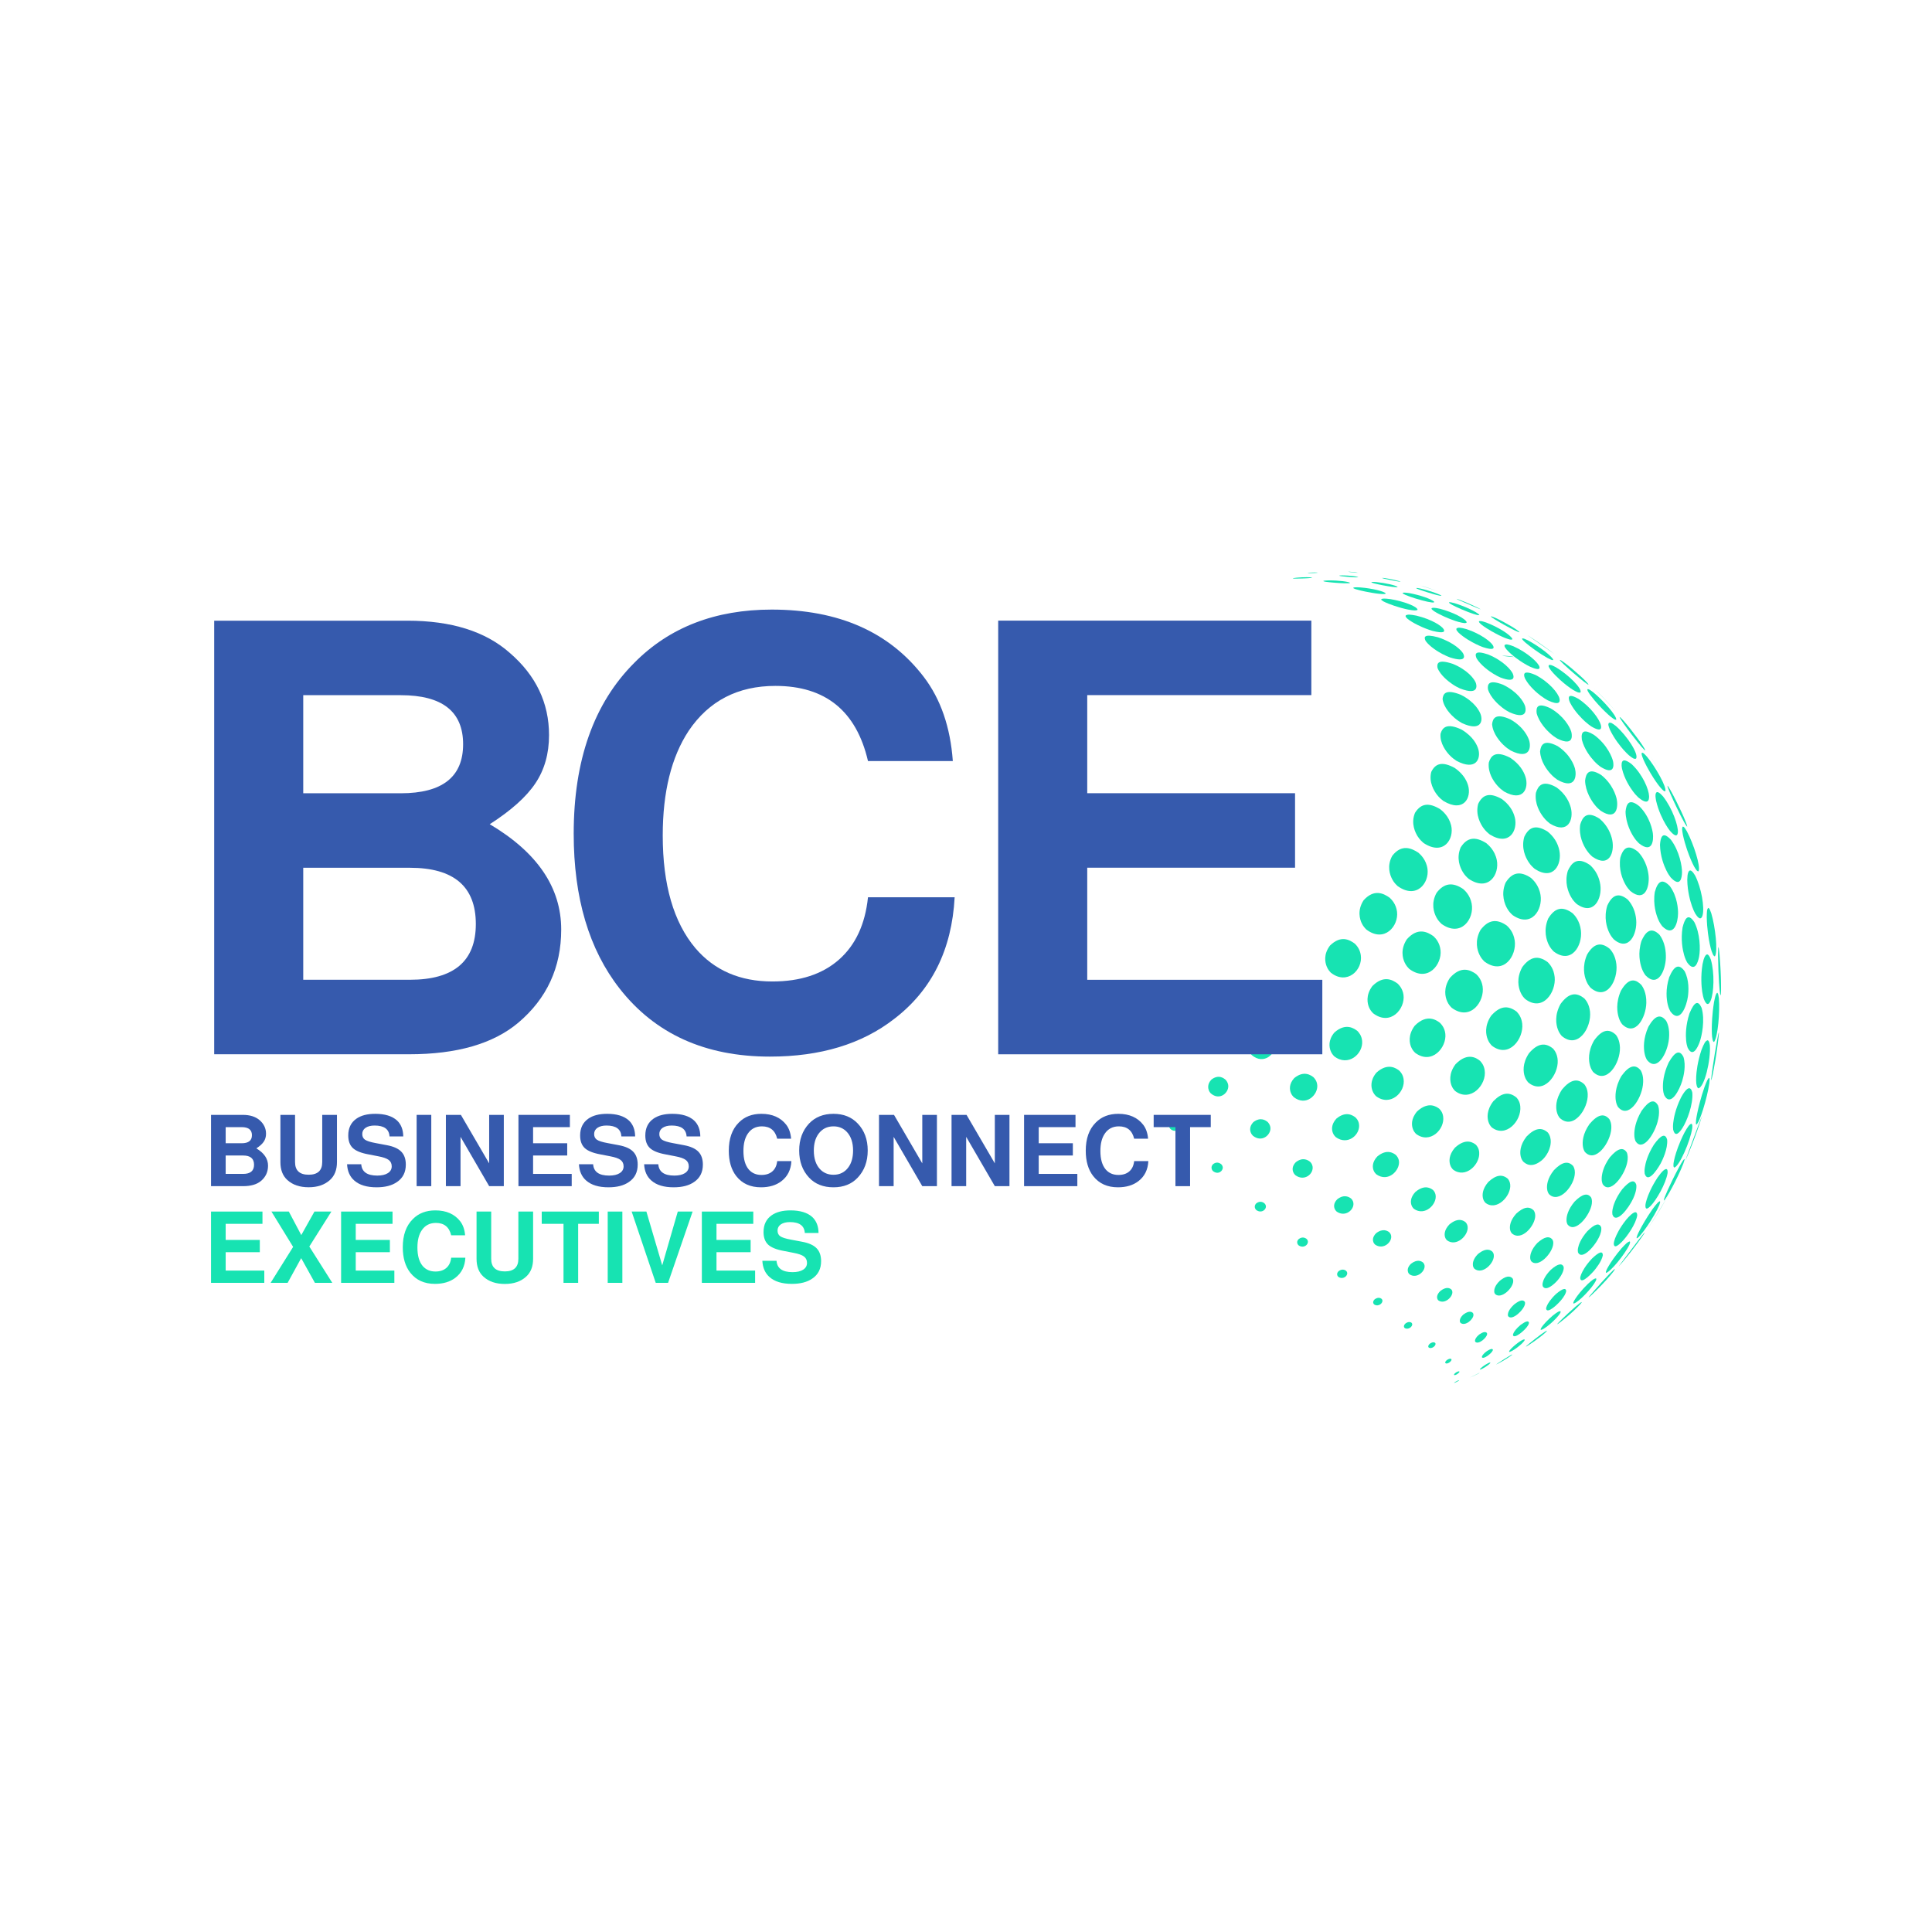 <?xml version="1.0" encoding="UTF-8"?> <svg xmlns="http://www.w3.org/2000/svg" width="650" height="650" viewBox="0 0 650 650" fill="none"><rect width="650" height="650" fill="white"></rect><path d="M575.217 317.541C575.469 318.747 575.658 319.375 575.841 319.984C576.244 321.067 576.344 321.32 576.756 321.731C576.829 321.719 576.924 321.709 576.993 321.705C578.001 320.025 577.116 311.901 575.747 307.284C575.331 306.093 575.22 305.877 574.86 305.48C574.791 305.484 574.703 305.493 574.634 305.496C574.27 306.12 574.262 306.443 574.213 308.541C574.293 312.539 574.872 315.893 575.217 317.541Z" fill="#17E3B2"></path><path d="M555.735 411.264C555.132 412.207 554.9 412.552 554.441 413.242L554.305 413.444C554.558 413.072 554.897 412.567 555.144 412.197C555.44 411.744 555.737 411.299 556.04 410.845C556.327 410.387 556.623 409.935 556.911 409.478C557.205 409.019 557.488 408.57 557.767 408.108C558.049 407.652 558.33 407.197 558.609 406.734C558.88 406.267 559.155 405.813 559.426 405.347C559.699 404.886 559.97 404.419 560.235 403.954C560.5 403.488 560.76 403.031 561.029 402.558L561.357 401.958C560.98 402.64 560.873 402.821 560.184 404.002C558.04 407.647 556.482 410.118 555.735 411.264Z" fill="#17E3B2"></path><path d="M546.642 423.292C545.708 424.549 545.708 424.549 545.377 424.976C544.663 425.947 544.663 425.947 544.533 426.147C544.816 425.865 544.816 425.865 545.444 425.126C545.717 424.805 546.076 424.378 546.343 424.059C546.695 423.634 547.051 423.201 547.395 422.772C547.738 422.342 548.082 421.912 548.432 421.481C548.767 421.046 549.103 420.612 549.438 420.177C549.773 419.743 550.109 419.308 550.434 418.862C550.638 418.594 550.914 418.23 551.11 417.957C551.809 417.011 552.115 416.57 552.545 415.957C553.128 415.104 553.236 414.923 553.365 414.638C553.229 414.68 552.826 415.174 551.469 416.909C550.579 418.065 550.579 418.065 546.642 423.292Z" fill="#17E3B2"></path><path d="M536.331 434.249C535.699 434.969 535.479 435.227 535.147 435.619C534.603 436.275 534.544 436.345 534.451 436.53C534.947 436.34 539.986 431.41 542.698 427.968C543.211 427.272 543.295 427.138 543.34 426.932C543.062 427.017 542.586 427.446 541.146 428.937C539.74 430.42 538.118 432.209 536.331 434.249Z" fill="#17E3B2"></path><path d="M525.497 443.821C524.938 444.361 524.679 444.63 524.447 444.87C523.992 445.356 523.953 445.394 523.887 445.544C524.535 445.322 529.343 441.372 531.644 438.83C532.082 438.307 532.139 438.23 532.158 438.057C531.832 438.148 531.357 438.499 529.97 439.677C528.242 441.186 526.582 442.769 525.497 443.821Z" fill="#17E3B2"></path><path d="M514.659 451.901C514.186 452.287 514.047 452.399 513.784 452.627C513.434 452.947 513.372 453.005 513.356 453.078C513.932 452.875 518.108 450.056 520.047 448.228C520.329 447.94 520.329 447.94 520.459 447.767C520.454 447.747 520.448 447.721 520.443 447.701C520.13 447.788 519.702 448.051 518.48 448.922C516.995 450.013 515.583 451.149 514.659 451.901Z" fill="#17E3B2"></path><path d="M504.294 458.406C504.074 458.553 503.853 458.7 503.634 458.854C503.54 458.92 503.416 459.007 503.329 459.078C503.67 459.019 507.053 457.108 508.515 456.008C508.607 455.929 508.734 455.827 508.814 455.729C508.804 455.718 508.801 455.705 508.792 455.7C508.534 455.78 508.204 455.962 507.254 456.533C506.913 456.725 506.021 457.274 504.294 458.406Z" fill="#17E3B2"></path><path d="M494.821 463.317C494.679 463.388 494.529 463.454 494.38 463.527C494.324 463.555 494.256 463.587 494.198 463.608C494.725 463.376 495.42 463.066 495.938 462.829C497.031 462.326 497.459 462.091 497.624 462C497.684 461.964 497.764 461.922 497.817 461.881C497.686 461.914 497.646 461.924 496.78 462.355C496.129 462.675 495.474 463.003 494.821 463.317Z" fill="#17E3B2"></path><path d="M568.476 386.477C568.192 387.247 567.912 388.009 567.619 388.775C567.419 389.328 567.204 389.879 567.015 390.45C567.04 390.409 567.067 390.353 567.09 390.306L567.372 389.661C567.576 389.177 567.794 388.695 567.995 388.198C568.199 387.713 568.396 387.23 568.599 386.739C568.799 386.241 568.997 385.758 569.192 385.268C569.381 384.781 569.575 384.284 569.756 383.792C569.95 383.296 570.133 382.809 570.312 382.31C570.493 381.817 570.674 381.325 570.847 380.827C571.025 380.321 571.199 379.83 571.372 379.333C571.538 378.837 571.709 378.332 571.882 377.835C572.048 377.339 572.204 376.832 572.362 376.331L572.589 375.61C572.612 375.534 572.642 375.436 572.665 375.36C572.553 375.577 572.553 375.577 571.588 378.105C570.547 380.911 569.517 383.7 568.476 386.477Z" fill="#17E3B2"></path><path d="M561.072 400.407C560.624 401.407 560.378 402 560.185 402.475C559.818 403.469 559.775 403.599 559.765 403.915C560.43 403.759 564.471 396.321 566.33 391.507C566.712 390.433 566.748 390.249 566.751 389.934C566.478 389.983 566.076 390.567 564.904 392.667C563.245 395.728 561.906 398.568 561.072 400.407Z" fill="#17E3B2"></path><path d="M551.782 413.652C551.302 414.556 551.113 414.988 550.915 415.444C550.626 416.222 550.563 416.385 550.661 416.632C551.853 416.327 556.606 409.328 558.248 405.462C558.561 404.559 558.591 404.405 558.468 404.143C557.989 404.259 557.439 404.839 556.02 406.736C553.827 409.864 552.326 412.613 551.782 413.652Z" fill="#17E3B2"></path><path d="M541.297 425.79C540.842 426.548 540.663 426.915 540.487 427.288C540.223 427.976 540.217 428.006 540.356 428.249C541.805 427.913 546.723 421.968 548.201 418.744C548.408 418.161 548.408 418.161 548.424 417.815C548.384 417.769 548.326 417.707 548.287 417.661C547.693 417.792 547.113 418.282 545.599 419.918C543.379 422.502 541.942 424.711 541.297 425.79Z" fill="#17E3B2"></path><path d="M530.205 436.649C529.794 437.25 529.648 437.524 529.487 437.823C529.327 438.234 529.327 438.234 529.322 438.459C529.358 438.491 529.411 438.534 529.447 438.566C530.953 438.237 535.624 433.45 536.902 430.919C537.067 430.472 537.067 430.472 537.055 430.21C537.004 430.174 536.942 430.12 536.897 430.083C536.267 430.209 535.699 430.605 534.235 431.949C532.018 434.107 530.675 435.95 530.205 436.649Z" fill="#17E3B2"></path><path d="M519.014 446.057C518.676 446.507 518.559 446.704 518.44 446.923C518.327 447.217 518.327 447.217 518.335 447.382C519.15 447.732 523.849 443.712 524.95 441.714C525.069 441.391 525.069 441.391 525.045 441.188C524.603 440.987 523.84 441.496 522.492 442.552C520.539 444.189 519.407 445.546 519.014 446.057Z" fill="#17E3B2"></path><path d="M508.197 453.974C507.938 454.27 507.86 454.402 507.769 454.537C507.733 454.616 507.701 454.735 507.723 454.821C508.478 454.99 512.109 452.304 512.91 450.99C512.942 450.898 512.982 450.755 512.951 450.658C512.562 450.556 511.947 450.908 510.882 451.627C509.354 452.743 508.488 453.641 508.197 453.974Z" fill="#17E3B2"></path><path d="M498.18 460.335C498.019 460.495 497.971 460.556 497.914 460.633C497.901 460.665 497.89 460.702 497.876 460.727C497.885 460.739 497.899 460.763 497.902 460.776C498.469 460.812 500.902 459.277 501.375 458.59C501.388 458.559 501.404 458.513 501.417 458.482C501.406 458.464 501.393 458.44 501.381 458.422C501.094 458.39 500.672 458.596 499.95 459.018C498.927 459.656 498.369 460.147 498.18 460.335Z" fill="#17E3B2"></path><path d="M489.336 465.115C489.26 465.169 489.245 465.194 489.224 465.22C489.219 465.228 489.216 465.243 489.211 465.251C489.356 465.326 490.704 464.653 490.905 464.4C490.909 464.391 490.913 464.377 490.916 464.362C490.832 464.307 490.5 464.454 490.185 464.612C489.684 464.865 489.425 465.05 489.336 465.115Z" fill="#17E3B2"></path><path d="M576.198 359.173C576.023 360.32 575.896 361.322 575.855 361.653C575.701 363.067 575.701 363.067 575.693 363.474C575.862 363.152 575.862 363.152 576.15 361.822L576.295 361.136C576.394 360.623 576.494 360.116 576.592 359.596C576.684 359.084 576.778 358.578 576.869 358.06C576.954 357.55 577.053 357.036 577.139 356.526C577.223 356.009 577.301 355.494 577.386 354.983C577.462 354.462 577.542 353.953 577.613 353.44C577.69 352.925 577.759 352.405 577.83 351.891C577.895 351.379 577.963 350.853 578.027 350.341C578.09 349.823 578.148 349.313 578.202 348.789L578.202 348.762C578.312 347.771 578.311 347.687 578.316 347.295C578.155 347.623 578.155 347.623 577.653 350.214C577.137 353.08 576.645 356.094 576.198 359.173Z" fill="#17E3B2"></path><path d="M571.054 374.367C570.811 375.517 570.714 376.149 570.635 376.713C570.541 377.791 570.519 377.978 570.67 378.351C571.73 378.156 574.411 369.274 575.095 364.39C575.213 363.244 575.204 363.016 575.074 362.644C574.617 362.712 574.195 363.818 573.48 365.661C572.171 369.435 571.397 372.737 571.054 374.367Z" fill="#17E3B2"></path><path d="M563.486 389.259C563.202 390.33 563.124 390.873 563.037 391.404C562.988 392.331 562.974 392.523 563.266 392.818C564.988 392.433 568.67 383.943 569.334 379.609C569.407 378.558 569.38 378.37 569.107 378.069C568.477 378.196 567.951 378.84 566.698 381.085C564.842 384.713 563.886 387.769 563.486 389.259Z" fill="#17E3B2"></path><path d="M554.044 403.475C553.731 404.434 553.659 404.892 553.587 405.371C553.569 406.094 553.53 407.576 555.365 405.697C557.253 403.75 560.471 398.246 561.046 394.632C561.066 393.943 561.105 392.649 559.738 393.717C559.066 394.252 558.237 395.378 557.696 396.123C555.518 399.422 554.471 402.145 554.044 403.475Z" fill="#17E3B2"></path><path d="M543.368 416.662C543.062 417.487 543.007 417.87 542.944 418.277C542.952 418.826 542.975 420.502 545.626 417.829C547.5 415.933 550.343 411.802 550.822 408.959C550.819 406.762 549.016 408.305 547.942 409.423C547.694 409.682 547.389 410.046 547.151 410.316C544.854 413.171 543.801 415.519 543.368 416.662Z" fill="#17E3B2"></path><path d="M532.002 428.653C531.726 429.324 531.684 429.621 531.638 429.96C531.808 432.644 536.184 427.661 536.227 427.608C536.849 426.877 538.925 424.33 539.258 422.277C539.186 420.768 537.987 421.151 535.583 423.454C533.366 425.807 532.398 427.722 532.002 428.653Z" fill="#17E3B2"></path><path d="M520.45 439.298C520.224 439.803 520.199 440.032 520.17 440.277C520.453 442.255 524.301 438.753 525.787 436.706C526.786 435.32 526.889 434.631 526.933 434.341C526.807 433.194 525.702 433.512 523.552 435.303C521.598 437.128 520.765 438.59 520.45 439.298Z" fill="#17E3B2"></path><path d="M509.2 448.509C509.039 448.864 509.029 449.014 509.018 449.191C509.403 450.641 513.085 447.579 514.058 445.956C514.366 445.444 514.394 445.172 514.41 445.014C514.242 444.248 513.319 444.484 511.609 445.738C510.047 447.023 509.425 448.026 509.2 448.509Z" fill="#17E3B2"></path><path d="M498.654 456.218C498.56 456.423 498.561 456.507 498.566 456.61C498.989 457.5 501.784 455.39 502.198 454.391C502.26 454.249 502.259 454.166 502.261 454.089C502.078 453.647 501.42 453.802 500.249 454.568C499.128 455.371 498.763 455.988 498.654 456.218Z" fill="#17E3B2"></path><path d="M489.204 462.395C489.17 462.48 489.18 462.519 489.19 462.559C489.542 462.95 491.054 461.852 491.024 461.49C491.02 461.477 491.017 461.464 491.015 461.457C490.882 461.289 490.533 461.371 489.955 461.701C489.401 462.045 489.25 462.299 489.204 462.395Z" fill="#17E3B2"></path><path d="M577.779 314.546C577.719 314.094 577.636 313.494 577.571 313.05C577.496 312.539 577.423 312.035 577.343 311.532C577.262 311.023 577.181 310.513 577.094 310.012L577.025 309.604C577.206 310.667 577.476 312.349 577.779 314.546Z" fill="#17E3B2"></path><path d="M578.349 330.523C578.421 331.677 578.489 332.434 578.546 333.04C578.696 334.39 578.71 334.47 578.828 334.907C578.982 334.582 579.057 334.437 579.019 331.398C579.011 331.01 579.008 330.48 578.999 330.092C578.983 329.566 578.969 329.046 578.955 328.526C578.934 328.009 578.915 327.497 578.894 326.979C578.868 326.47 578.846 325.945 578.814 325.437C578.78 324.923 578.752 324.407 578.718 323.892C578.684 323.377 578.642 322.858 578.608 322.344C578.587 322.042 578.554 321.639 578.526 321.339C578.505 321.093 578.47 320.767 578.451 320.528C578.308 319.149 578.267 318.992 578.179 318.617C578.036 318.96 578.036 318.96 578.016 321.525C578.067 325.272 578.22 328.491 578.349 330.523Z" fill="#17E3B2"></path><path d="M575.906 346.323C575.909 347.536 575.964 348.213 576.016 348.8C576.188 349.935 576.212 350.138 576.501 350.531C576.568 350.521 576.656 350.513 576.717 350.504C577.945 348.788 578.678 340.55 578.297 335.869C578.141 334.66 578.081 334.424 577.828 334.035C577.768 334.044 577.679 334.053 577.619 334.061C577.171 334.713 577.098 335.08 576.666 337.158C576.006 341.205 575.915 344.64 575.906 346.323Z" fill="#17E3B2"></path><path d="M570.666 362.197C570.607 363.384 570.656 363.985 570.708 364.572C570.912 365.615 570.953 365.828 571.407 366.158C573.465 365.75 575.634 356.552 575.258 351.647C575.074 350.571 575.003 350.324 574.58 349.978C573.753 350.127 573.295 351.088 572.442 353.239C571.105 357.229 570.751 360.564 570.666 362.197Z" fill="#17E3B2"></path><path d="M562.928 377.848C562.815 378.959 562.868 379.496 562.916 380.063C563.423 382.131 564.467 381.955 566.029 379.525C567.625 377.038 569.674 371.519 569.365 367.636C568.75 364.877 567.288 366.416 566.166 368.196C565.94 368.54 565.694 369.021 565.499 369.378C563.631 373.176 563.087 376.315 562.928 377.848Z" fill="#17E3B2"></path><path d="M553.381 392.831C553.232 393.832 553.279 394.315 553.331 394.818C554.561 399.003 558.704 391.47 558.74 391.391C559.306 390.304 561.157 386.524 560.897 383.459C560.296 381.22 558.83 381.762 556.435 385.109C554.238 388.601 553.576 391.442 553.381 392.831Z" fill="#17E3B2"></path><path d="M542.529 406.894C542.378 407.777 542.426 408.183 542.481 408.616C543.689 412.032 547.979 406.491 549.463 403.238C550.702 400.528 550.558 399.093 550.515 398.623C549.893 396.682 548.343 397.169 545.776 400.113C543.367 403.297 542.71 405.913 542.529 406.894Z" fill="#17E3B2"></path><path d="M530.917 419.871C530.777 420.605 530.828 420.94 530.885 421.302C532.193 424.316 537.055 418.887 538.359 415.338C538.847 413.999 538.767 413.357 538.713 412.931C538.079 411.322 536.547 411.741 534.042 414.224C531.784 416.796 531.113 418.865 530.917 419.871Z" fill="#17E3B2"></path><path d="M519.022 431.612C518.909 432.178 518.971 432.448 519.034 432.725C519.596 433.746 520.734 433.615 522.391 432.32C524.12 430.978 525.602 428.918 526 427.309C526.146 426.707 526.098 426.44 526.048 426.132C525.426 424.875 524.028 425.218 521.781 427.181C519.747 429.208 519.178 430.832 519.022 431.612Z" fill="#17E3B2"></path><path d="M507.331 442.002C507.261 442.411 507.323 442.597 507.379 442.792C508.669 444.59 512.833 440.602 513.078 438.642C513.111 438.362 513.067 438.191 513.029 438.041C512.46 437.154 511.291 437.411 509.476 438.824C507.841 440.288 507.426 441.448 507.331 442.002Z" fill="#17E3B2"></path><path d="M496.257 450.951C496.223 451.197 496.281 451.314 496.339 451.432C497.408 452.533 500.265 450.037 500.326 448.829C500.338 448.658 500.29 448.552 500.253 448.464C499.782 447.929 498.934 448.104 497.665 448.979C496.55 449.885 496.301 450.604 496.257 450.951Z" fill="#17E3B2"></path><path d="M486.225 458.401C486.219 458.514 486.253 458.561 486.302 458.619C486.977 459.102 488.395 457.965 488.345 457.413C488.339 457.337 488.306 457.29 488.275 457.249C488.169 457.164 487.839 456.907 486.888 457.499C486.32 457.923 486.228 458.247 486.225 458.401Z" fill="#17E3B2"></path><path d="M571.205 286.819L571.346 287.236C571.212 286.845 571.02 286.315 570.885 285.924C570.714 285.444 570.541 284.958 570.369 284.479C570.191 284.001 570.02 283.522 569.842 283.044C569.656 282.562 569.475 282.071 569.287 281.582L569.006 280.865C569.33 281.696 570.203 283.936 571.205 286.819Z" fill="#17E3B2"></path><path d="M572.689 333.66C572.871 334.89 573.058 335.512 573.242 336.121C573.62 337.001 574.489 339.06 575.519 336.676C576.629 334.118 576.906 327.371 575.592 322.831C575.234 321.925 574.403 319.821 573.384 322.244C573.186 322.699 573.186 322.699 572.792 324.433C572.131 328.529 572.446 331.972 572.689 333.66Z" fill="#17E3B2"></path><path d="M567.279 350.029C567.392 351.235 567.574 351.809 567.768 352.429C569.5 356.039 571.188 352.357 571.822 350.604C572.558 348.602 573.688 343.144 572.476 339.059C571.295 336.431 570.045 337.002 568.417 340.92C567.066 345.019 567.125 348.387 567.279 350.029Z" fill="#17E3B2"></path><path d="M559.483 366.181C559.54 367.303 559.707 367.847 559.892 368.434C562.11 372.687 565.092 366.511 565.927 363.773C566.478 361.971 567.276 358.517 566.386 355.612C565.129 353.122 563.542 353.709 561.403 357.486C559.554 361.412 559.404 364.617 559.483 366.181Z" fill="#17E3B2"></path><path d="M549.845 381.743C549.862 382.792 550.023 383.288 550.198 383.808C552.462 387.722 556.46 381.914 557.68 377.41C558.548 374.202 558.024 372.508 557.847 371.954C556.584 369.633 554.823 370.194 552.309 373.704C550.118 377.355 549.825 380.304 549.845 381.743Z" fill="#17E3B2"></path><path d="M538.869 396.523C538.861 397.446 539.016 397.888 539.184 398.354C541.541 402.007 546.349 395.845 547.38 391.424C547.868 389.346 547.523 388.297 547.353 387.796C546.127 385.786 544.238 386.311 541.599 389.386C539.26 392.621 538.885 395.249 538.869 396.523Z" fill="#17E3B2"></path><path d="M527.032 410.327C527.018 411.119 527.168 411.485 527.322 411.871C529.841 415.308 535.017 408.871 535.547 404.996C535.697 403.891 535.479 403.284 535.346 402.927C534.169 401.219 532.336 401.66 529.729 404.287C527.432 407.036 527.051 409.255 527.032 410.327Z" fill="#17E3B2"></path><path d="M514.816 423.025C514.814 423.647 514.952 423.939 515.101 424.25C517.389 426.923 522.411 421.627 522.577 418.376C522.613 417.725 522.477 417.411 522.339 417.09C521.254 415.714 519.581 416.072 517.219 418.183C515.146 420.388 514.818 422.16 514.816 423.025Z" fill="#17E3B2"></path><path d="M502.713 434.438C502.727 434.902 502.851 435.114 502.993 435.343C504.987 437.302 509.058 433.415 509.109 431.023C509.119 430.546 509 430.326 508.876 430.085C507.921 429.081 506.524 429.347 504.61 430.89C502.915 432.503 502.698 433.807 502.713 434.438Z" fill="#17E3B2"></path><path d="M491.142 444.49C491.17 444.79 491.274 444.924 491.381 445.071C492.96 446.335 495.8 443.829 495.73 442.299C495.715 441.996 495.616 441.853 495.512 441.692C495.237 441.462 494.405 440.747 492.389 442.218C491.217 443.257 491.102 444.089 491.142 444.49Z" fill="#17E3B2"></path><path d="M480.531 453.102C480.56 453.242 480.626 453.309 480.692 453.375C481.654 453.973 483.095 452.789 482.965 452.062C482.943 451.921 482.875 451.847 482.808 451.774C482.641 451.67 482.138 451.338 481.114 452.026C480.513 452.514 480.497 452.916 480.531 453.102Z" fill="#17E3B2"></path><path d="M559.033 260.52C559.277 260.932 559.529 261.342 559.769 261.762C559.567 261.409 559.287 260.943 559.081 260.599C558.814 260.157 558.551 259.702 558.278 259.262C558.012 258.821 557.738 258.375 557.465 257.935C557.192 257.496 556.919 257.056 556.64 256.619C556.355 256.189 556.076 255.751 555.79 255.315C555.587 255.011 555.322 254.605 555.119 254.301C556.917 256.994 558.568 259.739 559.033 260.52Z" fill="#17E3B2"></path><path d="M565.418 274.361C565.953 275.417 566.228 275.919 566.542 276.494C567.163 277.556 567.241 277.697 567.554 278.077C567.582 278.077 567.618 278.082 567.648 278.088C567.508 276.778 564.341 270.039 562.078 265.965C561.453 264.883 561.344 264.73 561.086 264.405C561.058 264.405 561.029 264.399 560.999 264.392C561.065 264.843 561.199 265.199 561.868 266.807C563.401 270.349 564.977 273.483 565.418 274.361Z" fill="#17E3B2"></path><path d="M568.869 289.226C569.359 290.377 569.685 290.998 569.972 291.546C570.781 292.881 570.992 293.189 571.472 293.129C572.224 291.542 569.823 283.98 567.546 279.714C566.704 278.304 566.501 278.084 566.093 278.125C565.847 278.69 565.887 279.092 566.199 280.91C566.987 284.538 568.215 287.677 568.869 289.226Z" fill="#17E3B2"></path><path d="M569.263 304.899C569.68 306.09 569.999 306.713 570.311 307.303C570.869 308.178 572.195 310.225 572.825 307.887C573.507 305.397 572.458 298.731 570.276 294.51C569.734 293.644 568.459 291.633 567.862 293.935C567.753 294.326 567.753 294.326 567.662 296.044C567.735 299.988 568.697 303.285 569.263 304.899Z" fill="#17E3B2"></path><path d="M566.603 321.316C566.959 322.543 567.262 323.129 567.589 323.75C570.182 327.426 571.278 323.692 571.634 321.92C572.137 319.357 571.982 314.032 570.04 310.231C567.791 306.837 566.741 309.414 566.08 312.039C565.417 316.213 566.127 319.645 566.603 321.316Z" fill="#17E3B2"></path><path d="M561.074 337.87C561.358 339.088 561.661 339.673 561.977 340.283C565.313 344.787 567.503 338.102 567.879 335.292C568.141 333.398 568.343 329.767 566.768 326.745C564.884 324.178 563.284 324.797 561.591 328.759C560.266 332.907 560.7 336.242 561.074 337.87Z" fill="#17E3B2"></path><path d="M553.275 354.283C553.487 355.435 553.775 355.99 554.083 356.567C557.465 360.871 561.018 354.361 561.508 349.457C561.853 345.95 560.907 344.106 560.599 343.501C558.695 340.995 556.787 341.609 554.59 345.429C552.771 349.445 552.983 352.704 553.275 354.283Z" fill="#17E3B2"></path><path d="M543.614 370.265C543.779 371.346 544.049 371.856 544.342 372.402C547.772 376.569 552.131 369.964 552.736 365.072C553.089 362.226 552.352 360.789 552.042 360.178C550.209 357.863 548.079 358.457 545.523 361.992C543.261 365.856 543.432 369.063 543.614 370.265Z" fill="#17E3B2"></path><path d="M532.531 385.586C532.654 386.559 532.913 387.023 533.184 387.512C536.761 391.571 541.868 384.342 542.105 379.677C542.194 377.925 541.75 377.089 541.455 376.537C539.659 374.422 537.531 374.938 534.776 378.161C532.419 381.519 532.358 384.256 532.531 385.586Z" fill="#17E3B2"></path><path d="M520.51 400.062C520.611 400.895 520.839 401.269 521.097 401.705C524.427 405.179 529.854 398.901 529.85 394.493C529.85 393.321 529.491 392.68 529.274 392.296C527.582 390.455 525.526 390.897 522.81 393.67C520.475 396.569 520.373 398.926 520.51 400.062Z" fill="#17E3B2"></path><path d="M508.025 413.533C508.124 414.219 508.337 414.535 508.563 414.874C511.797 417.891 516.506 412.383 516.515 409.032C516.519 408.068 516.19 407.545 515.999 407.232C514.461 405.72 512.596 406.065 510.116 408.317C507.993 410.681 507.899 412.603 508.025 413.533Z" fill="#17E3B2"></path><path d="M495.556 425.823C495.645 426.338 495.833 426.582 496.031 426.839C498.761 429.085 502.932 424.851 502.57 422.181C502.498 421.655 502.323 421.407 502.13 421.142C501.66 420.725 500.216 419.469 497.218 421.931C495.421 423.744 495.461 425.262 495.556 425.823Z" fill="#17E3B2"></path><path d="M483.533 436.834C483.619 437.167 483.764 437.326 483.912 437.497C486.02 439.002 488.959 436.227 488.606 434.462C488.538 434.117 488.391 433.952 488.243 433.781C487.881 433.51 486.775 432.677 484.641 434.29C483.411 435.428 483.423 436.374 483.533 436.834Z" fill="#17E3B2"></path><path d="M472.379 446.483C472.435 446.65 472.524 446.724 472.616 446.813C473.796 447.523 475.286 446.311 475.125 445.438C475.08 445.206 474.95 445.079 474.867 445.002C474.652 444.869 474.005 444.469 472.896 445.234C472.257 445.788 472.3 446.259 472.379 446.483Z" fill="#17E3B2"></path><path d="M541.796 237.302C542.452 238.013 542.814 238.416 543.162 238.794C543.295 238.935 543.47 239.127 543.597 239.269L543.47 239.127C543.119 238.736 542.769 238.351 542.416 237.952C542.066 237.568 541.715 237.176 541.361 236.799C541.003 236.409 540.64 236.028 540.286 235.651C539.923 235.269 539.567 234.886 539.206 234.511C538.845 234.136 538.469 233.758 538.108 233.383C537.741 233.009 537.375 232.642 537.001 232.271C536.684 231.961 536.264 231.545 535.939 231.23C536.244 231.522 536.646 231.922 536.946 232.222C538.992 234.301 540.708 236.129 541.796 237.302Z" fill="#17E3B2"></path><path d="M550.747 249.408C551.453 250.288 551.821 250.717 552.202 251.171C553.154 252.246 553.365 252.471 553.562 252.476C553.272 251.427 549.25 245.926 546.254 242.507C545.287 241.45 545.092 241.262 544.91 241.26C545.02 241.636 545.206 241.924 546.099 243.237C548.095 246.075 550.163 248.678 550.747 249.408Z" fill="#17E3B2"></path><path d="M557.025 262.824C557.705 263.822 558.082 264.284 558.512 264.823C559.558 265.992 559.822 266.26 560.288 266.203C560.771 264.789 557.072 258.18 554.102 254.587C553.061 253.437 552.804 253.195 552.372 253.25C552.211 253.738 552.321 254.086 552.949 255.642C554.409 258.896 556.288 261.743 557.025 262.824Z" fill="#17E3B2"></path><path d="M560.381 277.355C561.014 278.442 561.426 278.985 561.863 279.55C562.59 280.348 564.266 282.208 564.498 280.062C564.717 278.025 562.718 272.035 559.509 267.944C558.805 267.182 557.174 265.388 556.977 267.454C556.928 268.025 557.073 268.783 557.161 269.347C557.954 272.883 559.516 275.881 560.381 277.355Z" fill="#17E3B2"></path><path d="M560.655 292.898C561.229 294.049 561.646 294.619 562.09 295.21C565.429 298.772 565.864 295.18 565.894 293.47C565.934 291.555 565.059 286.359 562.16 282.524C559.25 279.382 558.664 281.785 558.486 284.224C558.569 288.151 559.881 291.345 560.655 292.898Z" fill="#17E3B2"></path><path d="M557.836 309.207C558.334 310.391 558.773 310.99 559.193 311.567C563.152 315.619 564.538 310.346 564.564 307.312C564.577 306.053 564.401 301.654 561.794 298.115C559.377 295.593 557.818 296.208 556.743 300.104C556.064 304.379 557.276 307.892 557.836 309.207Z" fill="#17E3B2"></path><path d="M552.33 325.711C552.755 326.907 553.164 327.499 553.606 328.133C557.793 332.476 560.329 326.546 560.459 322.279C560.518 320.164 560.215 317.095 558.368 314.54C555.154 311.274 553.335 314.146 552.248 316.579C550.958 320.697 551.749 324.066 552.33 325.711Z" fill="#17E3B2"></path><path d="M544.583 342.272C544.936 343.437 545.329 343.992 545.738 344.579C550.172 348.963 553.774 342.37 553.885 337.403C553.968 333.879 552.668 332.014 552.245 331.397C550.679 329.802 548.263 328.265 545.343 333.323C543.543 337.389 544.097 340.673 544.583 342.272Z" fill="#17E3B2"></path><path d="M534.913 358.416C535.212 359.532 535.577 360.06 535.966 360.623C540.533 365.064 545.17 357.662 545.014 352.442C544.939 349.992 544.059 348.731 543.685 348.199C541.281 345.863 538.934 346.449 536.32 350.034C534.152 353.804 534.513 356.907 534.913 358.416Z" fill="#17E3B2"></path><path d="M523.776 374.085C524.023 375.103 524.37 375.587 524.738 376.099C529.336 380.414 534.425 372.953 534.169 368.079C534.081 366.288 533.468 365.419 533.072 364.851C530.775 362.661 528.401 363.171 525.599 366.455C523.242 369.897 523.44 372.713 523.776 374.085Z" fill="#17E3B2"></path><path d="M511.631 389.083C511.834 389.959 512.151 390.38 512.488 390.824C513.234 391.477 515.213 393.217 518.691 390.396C520.033 389.313 522.034 386.444 521.693 383.364C521.553 382.137 521.074 381.464 520.78 381.051C518.65 379.105 516.353 379.532 513.568 382.393C511.234 385.403 511.351 387.878 511.631 389.083Z" fill="#17E3B2"></path><path d="M498.936 403.16C499.115 403.889 499.394 404.243 499.691 404.613C503.46 407.703 508.501 402.346 508.094 398.516C507.985 397.491 507.554 396.924 507.3 396.584C505.388 394.946 503.311 395.281 500.752 397.631C498.595 400.108 498.686 402.157 498.936 403.16Z" fill="#17E3B2"></path><path d="M486.148 416.147C486.307 416.713 486.543 416.981 486.797 417.264C489.97 419.662 494.138 415.61 493.771 412.676C493.669 411.893 493.301 411.464 493.083 411.213C492.499 410.756 490.728 409.367 487.617 411.962C485.847 413.824 485.939 415.384 486.148 416.147Z" fill="#17E3B2"></path><path d="M473.717 427.978C473.848 428.356 474.028 428.541 474.224 428.735C476.637 430.371 479.621 427.689 479.269 425.714C479.178 425.194 478.9 424.895 478.728 424.716C478.285 424.403 476.935 423.458 474.703 425.18C473.434 426.411 473.543 427.465 473.717 427.978Z" fill="#17E3B2"></path><path d="M462.066 438.519C462.149 438.707 462.258 438.804 462.373 438.901C463.784 439.754 465.347 438.419 465.078 437.421C465.003 437.154 464.84 437.007 464.739 436.914C464.483 436.757 463.712 436.277 462.531 437.116C461.864 437.726 461.952 438.262 462.066 438.519Z" fill="#17E3B2"></path><path d="M520.341 218.202C520.825 218.539 521.302 218.877 521.781 219.222C522.14 219.479 522.505 219.734 522.877 219.988C522.875 219.982 522.868 219.983 522.867 219.977L522.678 219.837C522.255 219.519 521.832 219.202 521.407 218.878C520.977 218.562 520.549 218.253 520.122 217.944C519.692 217.628 519.258 217.321 518.83 217.012C518.389 216.706 517.954 216.399 517.515 216.099C517.076 215.8 516.643 215.499 516.189 215.197C515.75 214.897 515.306 214.606 514.862 214.315C514.644 214.176 514.357 213.977 514.133 213.839C514.057 213.789 513.958 213.73 513.883 213.68C514.026 213.803 514.043 213.813 515.384 214.747C516.553 215.557 518.511 216.912 520.341 218.202Z" fill="#17E3B2"></path><path d="M531.32 228.08C532.123 228.739 532.507 229.039 532.953 229.392C533.973 230.164 534.259 230.356 534.466 230.345C534.097 229.476 529.5 225.301 526.261 222.893C525.331 222.231 524.987 222.005 524.77 222.025C524.889 222.302 525.054 222.483 526.104 223.505C528.288 225.555 530.648 227.526 531.32 228.08Z" fill="#17E3B2"></path><path d="M540.061 239.467C540.878 240.262 541.315 240.632 541.814 241.055C543.075 242.03 543.328 242.203 543.759 242.142C544.026 240.922 539.423 235.66 535.973 232.866C534.785 231.984 534.487 231.802 534.07 231.86C533.99 232.257 534.146 232.538 534.991 233.773C536.903 236.34 539.165 238.607 540.061 239.467Z" fill="#17E3B2"></path><path d="M546.182 252.235C547.007 253.168 547.497 253.615 548.008 254.084C549.383 255.177 549.707 255.38 550.411 255.27C551.491 253.765 547.379 247.534 543.674 244.282C542.352 243.26 542.007 243.055 541.33 243.165C540.966 243.677 541.053 244.017 541.643 245.506C543.102 248.593 545.306 251.238 546.182 252.235Z" fill="#17E3B2"></path><path d="M549.427 266.294C550.198 267.317 550.717 267.82 551.258 268.351C554.303 270.823 554.875 269.428 554.815 267.832C554.728 265.552 552.657 260.564 548.976 257.11C546.617 255.251 545.469 255.426 545.569 257.619C545.586 257.928 545.672 258.346 545.716 258.655C546.519 262.07 548.389 264.906 549.427 266.294Z" fill="#17E3B2"></path><path d="M549.577 281.486C550.294 282.601 550.815 283.137 551.369 283.693C556.062 287.453 556.362 282.458 556.09 280.414C555.974 279.523 555.21 274.898 551.525 271.236C547.885 268.323 547.137 270.691 546.897 273.082C546.984 277.05 548.801 280.283 549.577 281.486Z" fill="#17E3B2"></path><path d="M546.775 297.432C547.415 298.6 547.927 299.153 548.476 299.745C553.427 303.802 554.961 298.401 554.663 294.752C554.539 293.284 553.937 289.538 551.059 286.549C548.071 284.167 546.241 284.788 545.135 288.566C544.518 292.561 545.899 295.835 546.775 297.432Z" fill="#17E3B2"></path><path d="M541.358 313.673C541.922 314.868 542.425 315.444 542.956 316.048C547.971 320.298 550.88 314.245 550.479 309.485C550.255 306.78 549.3 304.492 547.654 302.666C544.686 300.251 542.499 300.894 540.754 304.682C539.517 308.738 540.602 312.053 541.358 313.673Z" fill="#17E3B2"></path><path d="M533.69 330.001C534.167 331.184 534.645 331.745 535.145 332.336C540.621 336.97 544.417 329.692 543.813 324.413C543.466 321.39 542.16 319.882 541.605 319.243C538.625 316.782 536.206 317.387 533.964 321.141C532.215 325.16 533.034 328.418 533.69 330.001Z" fill="#17E3B2"></path><path d="M524.1 346.273C524.512 347.423 524.958 347.965 525.433 348.541C530.925 353.185 535.533 345.672 534.939 340.32C534.662 337.845 533.617 336.598 533.114 335.994C530.261 333.592 527.7 334.135 525.055 337.734C522.927 341.55 523.542 344.72 524.1 346.273Z" fill="#17E3B2"></path><path d="M512.97 362.132C513.308 363.155 513.709 363.631 514.164 364.185C519.298 368.467 524.332 361.661 524.073 356.775C523.954 354.538 522.996 353.381 522.539 352.821C519.828 350.57 517.246 351.056 514.411 354.348C512.073 357.862 512.507 360.73 512.97 362.132Z" fill="#17E3B2"></path><path d="M500.763 377.412C501.055 378.335 501.434 378.782 501.833 379.252C506.558 383.024 511.983 377.124 511.482 372.215C511.315 370.583 510.649 369.777 510.2 369.25C507.701 367.197 505.228 367.592 502.401 370.505C500.049 373.583 500.366 376.16 500.763 377.412Z" fill="#17E3B2"></path><path d="M487.898 391.911C488.145 392.685 488.482 393.074 488.841 393.47C493.011 396.68 498.012 391.795 497.657 387.679C497.548 386.298 496.952 385.606 496.565 385.154C495.763 384.529 493.328 382.619 489.49 386.133C487.307 388.672 487.555 390.841 487.898 391.911Z" fill="#17E3B2"></path><path d="M474.871 405.454C475.081 406.056 475.36 406.355 475.657 406.67C479.353 409.366 483.616 405.116 482.97 401.932C482.798 401.097 482.373 400.634 482.112 400.352C481.433 399.849 479.398 398.332 476.192 401.015C474.373 402.959 474.583 404.628 474.871 405.454Z" fill="#17E3B2"></path><path d="M462.075 417.931C462.236 418.344 462.449 418.547 462.679 418.767C465.448 420.647 468.534 417.793 468.005 415.613C467.866 415.041 467.538 414.714 467.341 414.52C466.84 414.167 465.3 413.109 462.975 414.904C461.664 416.216 461.847 417.369 462.075 417.931Z" fill="#17E3B2"></path><path d="M449.97 429.187C450.075 429.404 450.198 429.505 450.327 429.626C451.845 430.57 453.456 429.314 453.239 428.191C453.163 427.812 452.945 427.617 452.809 427.491C452.517 427.308 451.628 426.747 450.392 427.642C449.695 428.302 449.831 428.888 449.97 429.187Z" fill="#17E3B2"></path><path d="M482.213 198.381C482.532 198.481 482.846 198.589 483.157 198.691C483.387 198.771 483.622 198.844 483.852 198.925C483.837 198.921 483.814 198.913 483.798 198.904C483.445 198.778 482.97 198.613 482.612 198.495C482.072 198.32 481.543 198.134 481.008 197.95C480.468 197.774 479.929 197.605 479.397 197.434L479.2 197.373C478.995 197.307 478.789 197.241 478.573 197.184C478.346 197.117 478.116 197.036 477.885 196.977C477.995 197.025 478.011 197.035 478.916 197.327C481.284 198.075 481.284 198.075 482.213 198.381Z" fill="#17E3B2"></path><path d="M495.729 204.031C496.174 204.217 496.611 204.398 497.058 204.591C497.96 204.953 498.082 204.992 498.157 204.986C497.65 204.641 494.084 202.944 491.124 201.818C490.378 201.548 490.134 201.464 490.027 201.484C490.198 201.608 490.348 201.674 491.29 202.11C492.959 202.855 495.282 203.838 495.729 204.031Z" fill="#17E3B2"></path><path d="M508.061 211.307C508.866 211.729 509.274 211.932 509.704 212.142C510.812 212.654 511.022 212.74 511.237 212.706C510.914 212.098 506.567 209.45 503.1 207.867C502.053 207.43 501.814 207.338 501.586 207.375C501.687 207.579 501.834 207.688 502.878 208.363C504.968 209.663 507.377 210.952 508.061 211.307Z" fill="#17E3B2"></path><path d="M518.703 220.211C519.593 220.771 520.05 221.031 520.574 221.337C521.779 221.956 522.146 222.135 522.562 222.07C522.67 221.184 517.903 217.464 514.058 215.441C512.937 214.904 512.521 214.725 512.1 214.797C512.059 215.101 512.242 215.298 513.195 216.185C515.299 217.977 517.75 219.596 518.703 220.211Z" fill="#17E3B2"></path><path d="M527.219 230.694C528.155 231.41 528.657 231.735 529.241 232.109C530.717 232.946 531.064 233.101 531.713 232.991C532.491 231.725 527.577 226.94 523.528 224.529C522.115 223.775 521.743 223.632 521.121 223.736C520.871 224.148 521.005 224.4 521.8 225.543C523.697 227.89 526.219 229.924 527.219 230.694Z" fill="#17E3B2"></path><path d="M533.196 242.674C534.132 243.523 534.703 243.928 535.3 244.354C537.132 245.462 539.189 246.276 538.573 243.866C538.089 241.974 535.206 237.877 531.056 235.122C528.482 233.652 527.423 233.819 527.921 235.603C527.994 235.863 528.147 236.187 528.247 236.44C529.718 239.329 532.203 241.763 533.196 242.674Z" fill="#17E3B2"></path><path d="M536.325 256.053C537.214 257.018 537.82 257.477 538.454 257.964C543.235 260.976 542.927 257.427 542.715 256.268C542.48 254.967 540.786 250.524 536.258 247.224C533.081 245.302 531.822 245.806 532.195 248.849C533.006 252.102 535.13 254.761 536.325 256.053Z" fill="#17E3B2"></path><path d="M536.429 270.648C537.259 271.713 537.862 272.214 538.509 272.753C544.138 276.462 544.439 271.146 543.913 268.79C543.661 267.669 542.537 263.763 538.708 260.738C534.415 258.055 533.557 260.346 533.286 262.641C533.403 266.399 535.526 269.491 536.429 270.648Z" fill="#17E3B2"></path><path d="M533.753 285.963C534.513 287.108 535.14 287.68 535.74 288.224C541.385 292.131 543.268 286.836 542.424 282.636C542.028 280.679 540.962 277.847 538.201 275.477C533.802 272.57 532.384 274.99 531.645 277.419C531.093 281.264 532.731 284.424 533.753 285.963Z" fill="#17E3B2"></path><path d="M528.533 301.743C529.203 302.918 529.773 303.484 530.393 304.079C536.158 308.29 539.08 302.367 538.41 297.676C538.034 295.058 536.876 292.822 534.959 291.052C530.546 287.981 528.648 290.462 527.478 292.979C526.294 296.916 527.633 300.16 528.533 301.743Z" fill="#17E3B2"></path><path d="M521.03 317.789C521.608 318.96 522.157 319.524 522.736 320.123C528.633 324.551 532.441 318.22 531.889 313.115C531.516 309.666 529.681 307.834 529.066 307.231C525.725 304.778 523.122 305.346 520.881 309.024C519.126 313.1 520.403 316.512 521.03 317.789Z" fill="#17E3B2"></path><path d="M511.57 333.859C512.061 334.989 512.576 335.527 513.12 336.099C519.062 340.621 523.544 333.79 523.055 328.766C522.769 325.847 521.341 324.356 520.731 323.717C517.527 321.306 514.799 321.823 512.165 325.356C510.071 329.143 510.895 332.308 511.57 333.859Z" fill="#17E3B2"></path><path d="M500.512 349.653C500.933 350.725 501.408 351.245 501.912 351.8C507.719 356.286 512.712 349.401 512.134 344.386C511.869 342.096 510.771 340.912 510.248 340.341C507.236 338.056 504.506 338.51 501.648 341.766C499.326 345.262 499.941 348.209 500.512 349.653Z" fill="#17E3B2"></path><path d="M488.312 365.133C488.67 366.095 489.102 366.557 489.557 367.054C494.727 370.985 500.302 364.962 499.494 360C499.217 358.319 498.451 357.476 497.951 356.913C496.955 356.128 493.896 353.743 489.712 358.029C487.26 361.265 487.918 364.083 488.312 365.133Z" fill="#17E3B2"></path><path d="M475.351 379.843C475.652 380.666 476.028 381.072 476.422 381.495C481.078 384.999 486.146 379.992 485.538 375.648C485.333 374.221 484.677 373.51 484.242 373.035C483.355 372.376 480.664 370.365 476.776 373.905C474.582 376.482 474.94 378.727 475.351 379.843Z" fill="#17E3B2"></path><path d="M462.126 393.757C462.374 394.399 462.687 394.723 463.01 395.059C467.094 397.991 471.079 393.658 470.659 390.627C470.498 389.503 469.947 388.932 469.591 388.549C468.86 388.01 466.624 386.357 463.35 389.105C461.499 391.113 461.79 392.881 462.126 393.757Z" fill="#17E3B2"></path><path d="M449.048 406.711C449.239 407.157 449.471 407.384 449.715 407.629C452.591 409.628 455.706 407.024 455.325 404.659C455.194 403.877 454.79 403.471 454.51 403.193C453.964 402.803 452.287 401.62 449.898 403.487C448.553 404.856 448.785 406.094 449.048 406.711Z" fill="#17E3B2"></path><path d="M436.555 418.532C436.671 418.767 436.807 418.893 436.944 419.018C438.596 420.103 440.274 418.781 440.003 417.532C439.912 417.122 439.675 416.904 439.52 416.762C439.209 416.556 438.242 415.91 436.956 416.853C436.235 417.553 436.394 418.203 436.555 418.532Z" fill="#17E3B2"></path><path d="M455.895 192.643C456.081 192.658 456.266 192.674 456.443 192.684C456.825 192.705 456.881 192.705 456.925 192.686C456.73 192.604 455.171 192.402 454.025 192.34C453.7 192.325 453.604 192.329 453.553 192.349C453.617 192.381 453.696 192.389 454.058 192.443C454.816 192.542 455.659 192.619 455.895 192.643Z" fill="#17E3B2"></path><path d="M469.223 195.425C469.574 195.489 469.917 195.548 470.267 195.605C470.987 195.721 471.087 195.73 471.198 195.702C470.917 195.474 468.046 194.806 465.931 194.502C465.307 194.432 465.126 194.408 464.998 194.455C465.081 194.531 465.186 194.56 465.872 194.734C467.2 195.043 468.775 195.338 469.223 195.425Z" fill="#17E3B2"></path><path d="M482.098 199.835C482.812 200.036 483.162 200.121 483.559 200.229C484.546 200.458 484.751 200.496 484.969 200.448C484.763 200.054 480.923 198.678 477.877 198.006C476.99 197.835 476.721 197.792 476.477 197.848C476.531 197.98 476.66 198.045 477.548 198.383C479.334 199.035 481.486 199.65 482.098 199.835Z" fill="#17E3B2"></path><path d="M493.954 205.91C494.82 206.24 495.278 206.395 495.767 206.562C497.04 206.956 497.292 207.016 497.664 206.942C497.669 206.906 497.67 206.857 497.675 206.821C496.827 205.852 492.717 203.938 489.378 202.936C488.181 202.622 487.887 202.564 487.504 202.648C487.499 202.684 487.496 202.727 487.492 202.763C487.732 203.022 487.866 203.107 488.586 203.523C490.659 204.618 493.22 205.63 493.954 205.91Z" fill="#17E3B2"></path><path d="M504.267 213.689C505.227 214.169 505.748 214.378 506.334 214.625C507.812 215.168 508.151 215.263 508.725 215.165C508.755 215.116 508.799 215.042 508.826 214.986C508.317 213.651 503.944 210.898 499.99 209.432C498.567 208.966 498.209 208.876 497.644 208.986C497.615 209.035 497.576 209.101 497.553 209.149C497.711 209.52 497.834 209.649 498.531 210.245C500.598 211.809 503.227 213.167 504.267 213.689Z" fill="#17E3B2"></path><path d="M512.567 223.089C513.587 223.722 514.177 224.01 514.806 224.317C515.91 224.788 518.204 225.764 517.944 224.393C517.691 223.049 513.915 219.55 509.214 217.452C507.289 216.717 506.611 216.632 506.173 217.072C506.182 217.6 506.182 217.6 506.872 218.525C508.744 220.635 511.483 222.425 512.567 223.089Z" fill="#17E3B2"></path><path d="M518.42 234.123C519.439 234.888 520.083 235.253 520.751 235.626C524.503 237.395 524.957 236.281 524.67 235.022C524.27 233.24 521.239 229.488 516.599 227.082C513.689 225.824 512.434 226.019 512.856 227.669C512.918 227.912 513.07 228.208 513.167 228.448C514.62 231.104 517.324 233.301 518.42 234.123Z" fill="#17E3B2"></path><path d="M521.456 246.653C522.439 247.553 523.11 247.967 523.813 248.422C530.284 251.741 528.635 246.191 528.62 246.133C528.092 244.426 526.037 240.863 521.681 238.315C517.121 236.139 516.774 238.056 516.989 239.961C517.821 243.104 520.387 245.692 521.456 246.653Z" fill="#17E3B2"></path><path d="M521.676 260.352C522.598 261.365 523.27 261.835 523.972 262.346C530.202 265.866 530.483 260.827 529.883 258.588C529.598 257.531 528.331 253.829 524.049 251.025C519.295 248.557 518.389 250.686 518.14 252.822C518.323 256.214 520.43 258.996 521.676 260.352Z" fill="#17E3B2"></path><path d="M519.229 274.882C520.083 275.982 520.733 276.507 521.426 277.062C527.58 280.86 529.52 275.704 528.485 271.741C527.995 269.878 526.776 267.183 523.71 264.933C518.889 262.175 517.449 264.455 516.736 266.744C516.253 270.39 518.092 273.408 519.229 274.882Z" fill="#17E3B2"></path><path d="M514.271 290.025C515.025 291.172 515.654 291.723 516.32 292.306C522.663 296.488 525.55 290.755 524.638 286.182C524.133 283.66 522.807 281.502 520.693 279.782C516.941 277.442 514.507 277.987 512.828 281.542C511.74 285.336 513.263 288.483 514.271 290.025Z" fill="#17E3B2"></path><path d="M507.028 305.571C507.68 306.73 508.27 307.291 508.911 307.887C515.245 312.281 519.087 306.052 518.295 301.127C517.751 297.744 515.711 295.935 515.043 295.339C511.42 292.931 508.722 293.453 506.528 296.986C504.846 300.939 506.321 304.308 507.028 305.571Z" fill="#17E3B2"></path><path d="M497.779 321.273C498.344 322.419 498.906 322.979 499.494 323.561C505.971 328.212 510.361 321.452 509.606 316.399C509.169 313.518 507.617 312.032 506.953 311.399C503.496 308.984 500.687 309.458 498.089 312.885C496.05 316.587 497.021 319.729 497.779 321.273Z" fill="#17E3B2"></path><path d="M486.882 336.881C487.356 337.967 487.868 338.499 488.409 339.058C494.693 343.743 499.626 336.901 498.8 331.817C498.422 329.521 497.237 328.324 496.664 327.746C494.636 326.283 491.512 324.814 487.794 329.016C485.506 332.454 486.237 335.421 486.882 336.881Z" fill="#17E3B2"></path><path d="M474.739 352.202C475.136 353.182 475.595 353.665 476.074 354.177C481.738 358.428 486.762 352.379 486.267 347.824C486.045 345.781 484.977 344.659 484.462 344.121C483.397 343.312 480.144 340.872 475.97 345.093C473.55 348.314 474.299 351.136 474.739 352.202Z" fill="#17E3B2"></path><path d="M461.77 367.023C462.109 367.885 462.507 368.32 462.93 368.777C467.791 372.48 472.987 367.377 472.21 362.944C471.956 361.46 471.239 360.702 470.769 360.201C469.836 359.498 466.982 357.34 463.075 360.885C460.879 363.511 461.318 365.855 461.77 367.023Z" fill="#17E3B2"></path><path d="M448.441 381.181C448.71 381.851 449.035 382.194 449.386 382.557C453.466 385.553 457.797 381.676 457.212 378.135C457.019 376.971 456.429 376.354 456.047 375.95C455.276 375.366 452.918 373.59 449.607 376.355C447.738 378.403 448.072 380.256 448.441 381.181Z" fill="#17E3B2"></path><path d="M435.122 394.393C435.323 394.879 435.569 395.13 435.831 395.391C438.852 397.604 442.035 394.934 441.596 392.403C441.448 391.576 441.011 391.122 440.721 390.834C440.145 390.409 438.39 389.114 435.953 391.013C434.582 392.417 434.835 393.734 435.122 394.393Z" fill="#17E3B2"></path><path d="M422.292 406.596C422.415 406.858 422.553 406.99 422.708 407.132C424.388 408.327 426.156 406.948 425.87 405.639C425.77 405.191 425.519 404.948 425.354 404.795C425.03 404.564 424.033 403.856 422.709 404.815C421.957 405.531 422.123 406.235 422.292 406.596Z" fill="#17E3B2"></path><path d="M442.163 192.782C442.357 192.774 442.556 192.765 442.761 192.747C443.173 192.719 443.253 192.705 443.356 192.672C443.354 192.665 443.346 192.661 443.344 192.654C442.988 192.571 441.606 192.568 440.513 192.659C440.146 192.697 440.037 192.705 439.929 192.746C439.93 192.753 439.932 192.759 439.934 192.766C440.031 192.79 440.086 192.79 440.334 192.803C441.044 192.824 441.845 192.793 442.163 192.782Z" fill="#17E3B2"></path><path d="M454.692 194.177C455.238 194.212 455.627 194.231 455.817 194.238C456.583 194.259 456.735 194.254 456.943 194.194C456.94 194.181 456.935 194.162 456.931 194.149C456.366 193.902 453.96 193.604 451.707 193.58C451.011 193.584 450.803 193.588 450.575 193.653C450.578 193.666 450.575 193.681 450.579 193.694C450.751 193.769 450.846 193.786 451.304 193.857C452.605 194.034 454.23 194.142 454.692 194.177Z" fill="#17E3B2"></path><path d="M466.945 197.221C467.696 197.35 468.151 197.408 468.518 197.454C469.617 197.577 469.839 197.597 470.181 197.517C470.182 197.496 470.189 197.466 470.193 197.43C469.463 196.891 465.993 196.118 463.061 195.836C462.072 195.761 461.775 195.746 461.408 195.84C461.4 195.863 461.394 195.892 461.384 195.909C461.578 196.04 461.693 196.081 462.307 196.272C464.056 196.725 466.297 197.115 466.945 197.221Z" fill="#17E3B2"></path><path d="M478.359 201.973C479.282 202.225 479.777 202.335 480.302 202.452C481.696 202.717 481.991 202.753 482.487 202.647C482.506 202.614 482.536 202.565 482.553 202.525C481.951 201.668 477.769 200.184 474.11 199.543C472.532 199.319 472.031 199.322 471.878 199.542C472.053 199.762 472.174 199.829 472.858 200.156C474.838 200.996 477.364 201.711 478.359 201.973Z" fill="#17E3B2"></path><path d="M488.382 208.458C489.409 208.844 489.962 209.017 490.604 209.208C492.526 209.714 493.143 209.752 493.472 209.403C493.202 208.181 488.719 205.902 484.414 204.806C482.553 204.403 481.92 204.383 481.602 204.695C481.701 205.053 481.701 205.053 482.476 205.629C484.514 206.943 487.287 208.048 488.382 208.458Z" fill="#17E3B2"></path><path d="M496.516 216.679C497.596 217.219 498.207 217.454 498.91 217.72C502.616 218.928 502.8 218.093 502.302 217.181C501.592 215.876 498.112 213.236 493.414 211.668C491.319 211.088 490.553 211.039 490.005 211.459C489.947 211.941 489.947 211.941 490.605 212.742C492.479 214.586 495.359 216.11 496.516 216.679Z" fill="#17E3B2"></path><path d="M502.271 226.586C503.36 227.27 504.048 227.589 504.768 227.922C510.202 229.992 509.296 227.35 508.89 226.498C508.43 225.548 505.969 222.361 500.671 220.193C496.068 218.643 496.181 220.093 496.792 221.527C498.25 223.903 501.106 225.851 502.271 226.586Z" fill="#17E3B2"></path><path d="M505.355 238.015C506.404 238.842 507.116 239.225 507.862 239.634C514.776 242.693 513.096 237.542 513.076 237.491C512.54 235.912 510.391 232.639 505.681 230.369C500.714 228.431 500.404 230.331 500.611 231.931C501.49 234.769 504.221 237.126 505.355 238.015Z" fill="#17E3B2"></path><path d="M505.819 250.63C506.815 251.582 507.516 252.031 508.266 252.509C514.928 255.863 515.129 251.137 514.447 249.045C514.124 248.053 512.733 244.634 508.154 242.031C503.114 239.755 502.223 241.699 501.998 243.655C502.254 246.896 504.757 249.618 505.819 250.63Z" fill="#17E3B2"></path><path d="M503.684 264.212C504.585 265.252 505.286 265.756 506.015 266.288C512.568 269.984 514.436 265.119 513.225 261.34C512.665 259.586 511.307 257.059 508.053 254.919C502.956 252.309 501.549 254.42 500.894 256.548C500.506 259.968 502.477 262.819 503.684 264.212Z" fill="#17E3B2"></path><path d="M499.069 278.55C499.877 279.662 500.535 280.191 501.24 280.764C507.848 284.836 510.722 279.323 509.64 275.009C509.038 272.603 507.589 270.539 505.333 268.863C501.402 266.61 498.939 267.1 497.327 270.428C496.295 274.167 498.205 277.354 499.069 278.55Z" fill="#17E3B2"></path><path d="M492.172 293.426C492.869 294.567 493.498 295.117 494.157 295.702C500.844 300.138 504.573 294.127 503.571 289.305C502.892 286.025 500.735 284.246 500.034 283.658C496.262 281.295 493.527 281.758 491.421 285.115C489.879 288.767 491.228 291.889 492.172 293.426Z" fill="#17E3B2"></path><path d="M483.224 308.572C483.822 309.71 484.404 310.266 485.017 310.862C491.584 315.51 496.097 309.096 495.123 304.008C494.587 301.202 492.96 299.72 492.261 299.09C488.688 296.683 485.841 297.09 483.32 300.379C481.359 303.95 482.421 307.04 483.224 308.572Z" fill="#17E3B2"></path><path d="M472.568 323.805C473.077 324.896 473.605 325.431 474.163 326.006C480.417 330.63 485.161 324.464 484.653 319.696C484.362 317.001 482.893 315.57 482.256 314.959C480.15 313.46 476.935 311.939 473.316 316.01C471.094 319.404 471.896 322.352 472.568 323.805Z" fill="#17E3B2"></path><path d="M460.586 338.885C461.001 339.881 461.476 340.374 461.976 340.909C467.843 345.359 472.812 339.365 472.198 334.751C471.914 332.661 470.76 331.477 470.272 330.96C468.373 329.534 465.423 328.063 461.718 331.745C459.331 334.93 460.128 337.802 460.586 338.885Z" fill="#17E3B2"></path><path d="M447.678 353.565C448.02 354.44 448.436 354.892 448.863 355.361C453.558 359.044 458.684 354.566 458.274 350.206C458.105 348.373 457.155 347.36 456.702 346.869C455.741 346.138 452.837 343.895 448.936 347.383C446.749 349.986 447.211 352.366 447.678 353.565Z" fill="#17E3B2"></path><path d="M434.277 367.635C434.548 368.34 434.888 368.714 435.236 369.092C439.397 372.353 443.415 368.368 443.181 365.163C443.083 363.688 442.305 362.855 441.937 362.453C441.154 361.845 438.772 359.977 435.431 362.708C433.555 364.757 433.905 366.67 434.277 367.635Z" fill="#17E3B2"></path><path d="M420.826 381.066C421.034 381.578 421.276 381.844 421.543 382.125C424.6 384.531 427.585 381.773 427.425 379.483C427.349 378.422 426.779 377.8 426.505 377.493C425.925 377.028 424.147 375.613 421.673 377.529C420.284 378.973 420.542 380.365 420.826 381.066Z" fill="#17E3B2"></path><path d="M407.73 393.464C407.848 393.734 407.99 393.879 408.133 394.031C409.86 395.354 411.495 393.945 411.386 392.731C411.336 392.179 411.018 391.835 410.859 391.68C409.957 390.99 409.102 390.971 408.174 391.627C407.417 392.351 407.572 393.093 407.73 393.464Z" fill="#17E3B2"></path><path d="M438.991 194.59C439.378 194.575 439.776 194.55 440.168 194.526C441.148 194.457 441.423 194.415 441.47 194.326C441.043 194.156 438.677 194.126 436.259 194.354C435.309 194.457 435.016 194.511 434.946 194.592C435.069 194.637 435.154 194.643 435.584 194.659C436.829 194.675 438.508 194.609 438.991 194.59Z" fill="#17E3B2"></path><path d="M485.259 220.027C486.395 220.622 487.099 220.895 487.844 221.186C493.531 222.997 492.658 220.618 492.252 219.85C491.813 219.006 489.303 216.202 483.748 214.393C478.947 213.13 479.026 214.393 479.636 215.633C481.104 217.692 484.055 219.386 485.259 220.027Z" fill="#17E3B2"></path><path d="M450.672 196.167C451.459 196.217 451.93 196.229 452.317 196.242C453.704 196.264 454.1 196.233 454.222 196.083C453.727 195.7 450.502 195.255 447.068 195.275C445.737 195.309 445.311 195.362 445.185 195.499C445.329 195.595 445.434 195.623 446.005 195.729C447.714 195.975 450.184 196.139 450.672 196.167Z" fill="#17E3B2"></path><path d="M461.686 199.456C462.649 199.621 463.146 199.683 463.728 199.75C465.46 199.921 466.001 199.908 466.236 199.681C465.814 198.959 461.599 197.944 457.726 197.637C456.048 197.542 455.499 197.578 455.258 197.779C455.382 197.964 455.498 198.011 456.15 198.242C458.127 198.852 460.892 199.324 461.686 199.456Z" fill="#17E3B2"></path><path d="M471.491 204.541C472.557 204.834 473.131 204.952 473.802 205.094C475.827 205.455 476.499 205.465 476.927 205.146C476.829 204.055 472.368 202.322 467.743 201.558C465.776 201.315 465.088 201.323 464.692 201.606C464.74 201.901 464.74 201.901 465.493 202.364C467.556 203.42 470.611 204.292 471.491 204.541Z" fill="#17E3B2"></path><path d="M479.515 211.41C480.641 211.855 481.276 212.048 482.002 212.267C485.89 213.233 486.167 212.486 485.705 211.69C485.076 210.595 481.743 208.392 476.573 207.133C474.346 206.691 473.567 206.674 472.947 207.056C472.851 207.471 472.851 207.471 473.49 208.145C475.405 209.713 478.584 211.042 479.515 211.41Z" fill="#17E3B2"></path><path d="M488.576 230.138C489.666 230.884 490.391 231.236 491.162 231.604C498.319 234.413 496.527 229.751 496.509 229.707C495.945 228.295 493.682 225.365 488.787 223.352C483.73 221.666 483.375 223.194 483.637 224.711C484.601 227.227 487.416 229.339 488.576 230.138Z" fill="#17E3B2"></path><path d="M489.378 241.548C490.404 242.423 491.126 242.845 491.887 243.285C498.193 246.2 499.054 242.639 498.088 240.172C497.741 239.277 496.239 236.159 491.503 233.764C486.348 231.692 485.5 233.422 485.341 235.172C485.707 238.106 488.286 240.607 489.378 241.548Z" fill="#17E3B2"></path><path d="M487.646 254.017C488.581 254.999 489.283 255.482 490.032 255.981C496.568 259.444 498.283 255.294 497.374 252.094C496.958 250.631 495.676 247.827 491.754 245.474C486.57 243.019 485.233 244.937 484.654 246.871C484.353 250.143 486.648 252.953 487.646 254.017Z" fill="#17E3B2"></path><path d="M483.46 267.38C484.282 268.44 484.96 268.964 485.671 269.507C492.45 273.536 495.154 268.345 493.914 264.204C493.236 261.936 491.731 259.977 489.421 258.364C485.452 256.211 483.012 256.626 481.532 259.704C480.605 263.199 482.573 266.233 483.46 267.38Z" fill="#17E3B2"></path><path d="M476.977 281.416C477.693 282.524 478.328 283.073 478.992 283.65C485.7 288.031 489.338 282.26 488.215 277.678C487.441 274.541 485.255 272.812 484.537 272.242C480.69 269.912 478.078 270.28 476.065 273.46C474.57 277.051 476.21 280.217 476.977 281.416Z" fill="#17E3B2"></path><path d="M468.425 295.873C469.031 296.988 469.621 297.548 470.237 298.13C476.613 302.66 480.878 297.049 480.271 292.383C479.87 289.235 477.861 287.461 477.204 286.882C474.937 285.383 471.573 283.851 468.404 287.933C466.529 291.349 467.615 294.371 468.425 295.873Z" fill="#17E3B2"></path><path d="M458.103 310.537C458.609 311.615 459.133 312.164 459.697 312.732C465.775 317.323 470.607 311.532 470.015 306.759C469.691 304.128 468.204 302.68 467.57 302.054C465.481 300.544 462.293 298.988 458.78 302.872C456.526 306.281 457.553 309.367 458.103 310.537Z" fill="#17E3B2"></path><path d="M446.365 325.184C446.777 326.195 447.242 326.704 447.743 327.246C453.172 331.536 458.561 326.391 457.824 321.354C457.521 319.269 456.421 318.106 455.887 317.545C454.002 316.095 451.083 314.581 447.466 318.115C445.207 321.092 445.807 323.82 446.365 325.184Z" fill="#17E3B2"></path><path d="M433.589 339.553C433.922 340.445 434.326 340.906 434.75 341.391C439.809 345.573 444.466 340.539 444.083 336.451C443.912 334.611 442.977 333.574 442.521 333.07C440.886 331.751 438.316 330.35 434.872 333.386C432.701 335.943 433.133 338.344 433.589 339.553Z" fill="#17E3B2"></path><path d="M420.226 353.478C420.489 354.206 420.815 354.583 421.157 354.991C425.262 358.441 429.283 354.496 429.07 351.209C428.98 349.712 428.222 348.845 427.857 348.429C426.527 347.318 424.406 346.117 421.434 348.516C419.558 350.538 419.868 352.488 420.226 353.478Z" fill="#17E3B2"></path><path d="M406.672 366.759C406.863 367.29 407.102 367.57 407.358 367.861C410.347 370.41 413.36 367.679 413.242 365.337C413.19 364.262 412.611 363.58 412.364 363.295C411.801 362.811 410.068 361.329 407.582 363.199C406.133 364.679 406.462 366.185 406.672 366.759Z" fill="#17E3B2"></path><path d="M393.392 379.218C393.502 379.511 393.64 379.671 393.781 379.838C395.472 381.296 397.128 379.861 397.042 378.571C397.002 377.975 396.693 377.614 396.543 377.436C395.657 376.672 394.814 376.623 393.875 377.288C393.104 378.037 393.241 378.818 393.392 379.218Z" fill="#17E3B2"></path><mask id="mask0_322_6078" style="mask-type:luminance" maskUnits="userSpaceOnUse" x="505" y="220" width="7" height="3"><path d="M505.168 220.188H511.079V222.119H505.168V220.188Z" fill="white"></path></mask><g mask="url(#mask0_322_6078)"><path d="M507.879 220.946C508.118 220.969 508.364 220.992 508.603 221.007C509.203 221.053 509.365 221.053 509.403 221.023C509.164 220.915 507.717 220.699 506.232 220.607C505.647 220.576 505.47 220.576 505.424 220.607C505.493 220.638 505.547 220.646 505.809 220.692C506.594 220.815 507.671 220.923 507.879 220.946Z" fill="#17E3B2"></path></g><path d="M71 399.071V375.088H81.683C84.1 375.088 85.993 375.688 87.348 376.874C88.78 378.128 89.503 379.644 89.503 381.43C89.503 382.461 89.241 383.354 88.733 384.109C88.241 384.847 87.41 385.602 86.24 386.356C88.864 387.918 90.18 389.858 90.18 392.175C90.18 394.268 89.388 395.985 87.81 397.316C86.409 398.486 84.4 399.071 81.775 399.071H71ZM75.926 379.213V384.632H81.314C83.607 384.632 84.762 383.731 84.762 381.923C84.762 380.122 83.607 379.213 81.314 379.213H75.926ZM75.926 388.757V394.946H81.806C84.246 394.946 85.47 393.922 85.47 391.867C85.47 389.796 84.246 388.757 81.806 388.757H75.926Z" fill="#365AAD"></path><path d="M108.41 375.088H113.366V390.974C113.366 393.583 112.574 395.592 110.996 397.008C109.21 398.632 106.824 399.441 103.853 399.441C100.851 399.441 98.465 398.632 96.68 397.008C95.117 395.592 94.34 393.583 94.34 390.974V375.088H99.266V390.974C99.266 393.807 100.79 395.223 103.853 395.223C106.886 395.223 108.41 393.807 108.41 390.974V375.088Z" fill="#365AAD"></path><path d="M135.669 382.337H131.051C130.905 379.897 129.234 378.673 126.033 378.673C124.755 378.673 123.739 378.935 122.985 379.443C122.246 379.959 121.876 380.659 121.876 381.536C121.876 382.383 122.184 383.014 122.8 383.445C123.431 383.876 124.647 384.261 126.433 384.584L130.189 385.292C132.406 385.708 134.014 386.432 135.022 387.478C136.023 388.51 136.531 389.957 136.531 391.819C136.531 394.39 135.546 396.337 133.575 397.669C131.867 398.862 129.581 399.455 126.71 399.455C123.423 399.455 120.922 398.7 119.198 397.176C117.697 395.868 116.889 394.036 116.766 391.696H121.538C121.722 394.244 123.516 395.514 126.925 395.514C128.442 395.514 129.635 395.237 130.497 394.683C131.359 394.128 131.79 393.374 131.79 392.404C131.79 391.481 131.451 390.765 130.774 390.249C130.096 389.741 128.927 389.326 127.264 389.018L123.939 388.371C121.491 387.925 119.752 387.217 118.705 386.247C117.674 385.262 117.166 383.861 117.166 382.029C117.166 379.551 118.066 377.673 119.875 376.395C121.43 375.287 123.554 374.732 126.248 374.732C129.465 374.732 131.898 375.471 133.545 376.949C134.938 378.242 135.646 380.043 135.669 382.337Z" fill="#365AAD"></path><path d="M145.098 375.088V399.071H140.172V375.088H145.098Z" fill="#365AAD"></path><path d="M164.576 399.071L154.94 382.477V399.071H150.014V375.088H155.063L164.576 391.405V375.088H169.502V399.071H164.576Z" fill="#365AAD"></path><path d="M179.352 388.757V394.946H192.344V399.071H174.426V375.088H191.728V379.213H179.352V384.632H190.835V388.757H179.352Z" fill="#365AAD"></path><path d="M213.683 382.337H209.065C208.918 379.897 207.248 378.673 204.046 378.673C202.769 378.673 201.753 378.935 200.998 379.443C200.259 379.959 199.89 380.659 199.89 381.536C199.89 382.383 200.198 383.014 200.814 383.445C201.445 383.876 202.661 384.261 204.446 384.584L208.203 385.292C210.419 385.708 212.028 386.432 213.036 387.478C214.037 388.51 214.545 389.957 214.545 391.819C214.545 394.39 213.559 396.337 211.589 397.669C209.88 398.862 207.594 399.455 204.724 399.455C201.437 399.455 198.936 398.7 197.211 397.176C195.711 395.868 194.902 394.036 194.779 391.696H199.551C199.736 394.244 201.529 395.514 204.939 395.514C206.455 395.514 207.648 395.237 208.51 394.683C209.372 394.128 209.803 393.374 209.803 392.404C209.803 391.481 209.465 390.765 208.787 390.249C208.11 389.741 206.94 389.326 205.278 389.018L201.953 388.371C199.505 387.925 197.766 387.217 196.719 386.247C195.688 385.262 195.18 383.861 195.18 382.029C195.18 379.551 196.08 377.673 197.889 376.395C199.444 375.287 201.568 374.732 204.262 374.732C207.479 374.732 209.911 375.471 211.558 376.949C212.951 378.242 213.66 380.043 213.683 382.337Z" fill="#365AAD"></path><path d="M235.612 382.337H230.994C230.848 379.897 229.178 378.673 225.976 378.673C224.698 378.673 223.682 378.935 222.928 379.443C222.189 379.959 221.82 380.659 221.82 381.536C221.82 382.383 222.128 383.014 222.743 383.445C223.374 383.876 224.591 384.261 226.376 384.584L230.132 385.292C232.349 385.708 233.958 386.432 234.966 387.478C235.966 388.51 236.474 389.957 236.474 391.819C236.474 394.39 235.489 396.337 233.519 397.669C231.81 398.862 229.524 399.455 226.653 399.455C223.367 399.455 220.865 398.7 219.141 397.176C217.64 395.868 216.832 394.036 216.709 391.696H221.481C221.666 394.244 223.459 395.514 226.869 395.514C228.385 395.514 229.578 395.237 230.44 394.683C231.302 394.128 231.733 393.374 231.733 392.404C231.733 391.481 231.394 390.765 230.717 390.249C230.04 389.741 228.87 389.326 227.207 389.018L223.882 388.371C221.435 387.925 219.695 387.217 218.649 386.247C217.617 385.262 217.109 383.861 217.109 382.029C217.109 379.551 218.01 377.673 219.818 376.395C221.373 375.287 223.498 374.732 226.191 374.732C229.409 374.732 231.841 375.471 233.488 376.949C234.881 378.242 235.589 380.043 235.612 382.337Z" fill="#365AAD"></path><path d="M266.159 383.107H261.48C260.818 380.336 259.109 378.95 256.338 378.95C254.26 378.95 252.675 379.782 251.566 381.444C250.597 382.883 250.119 384.815 250.119 387.232C250.119 389.964 250.712 392.035 251.905 393.451C252.967 394.683 254.399 395.298 256.184 395.298C257.724 395.298 258.94 394.898 259.848 394.098C260.772 393.297 261.31 392.15 261.48 390.649H266.252C266.106 393.543 264.99 395.791 262.896 397.392C261.11 398.77 258.817 399.455 256.03 399.455C252.459 399.455 249.688 398.208 247.718 395.699C246.032 393.543 245.193 390.696 245.193 387.14C245.193 383.076 246.309 379.928 248.549 377.688C250.473 375.718 253.013 374.732 256.154 374.732C259.848 374.732 262.65 375.979 264.559 378.458C265.482 379.689 266.013 381.244 266.159 383.107Z" fill="#365AAD"></path><path d="M280.42 374.732C283.807 374.732 286.524 375.825 288.579 377.996C290.811 380.336 291.935 383.368 291.935 387.078C291.935 390.773 290.811 393.813 288.579 396.191C286.547 398.369 283.822 399.455 280.42 399.455C276.972 399.455 274.232 398.369 272.2 396.191C269.983 393.813 268.875 390.773 268.875 387.078C268.875 383.407 269.983 380.382 272.2 377.996C274.27 375.825 277.011 374.732 280.42 374.732ZM280.42 378.95C278.28 378.95 276.603 379.797 275.371 381.475C274.324 382.914 273.801 384.784 273.801 387.078C273.801 389.726 274.478 391.804 275.833 393.297C277.018 394.59 278.55 395.237 280.42 395.237C282.552 395.237 284.222 394.398 285.439 392.712C286.485 391.281 287.009 389.403 287.009 387.078C287.009 384.453 286.331 382.391 284.977 380.89C283.784 379.597 282.267 378.95 280.42 378.95Z" fill="#365AAD"></path><path d="M310.291 399.071L300.654 382.477V399.071H295.729V375.088H300.778L310.291 391.405V375.088H315.217V399.071H310.291Z" fill="#365AAD"></path><path d="M334.697 399.071L325.061 382.477V399.071H320.135V375.088H325.184L334.697 391.405V375.088H339.623V399.071H334.697Z" fill="#365AAD"></path><path d="M349.465 388.757V394.946H362.457V399.071H344.539V375.088H361.841V379.213H349.465V384.632H360.949V388.757H349.465Z" fill="#365AAD"></path><path d="M386.255 383.107H381.575C380.914 380.336 379.205 378.95 376.434 378.95C374.356 378.95 372.77 379.782 371.662 381.444C370.692 382.883 370.215 384.815 370.215 387.232C370.215 389.964 370.808 392.035 372.001 393.451C373.063 394.683 374.494 395.298 376.28 395.298C377.819 395.298 379.036 394.898 379.944 394.098C380.867 393.297 381.406 392.15 381.575 390.649H386.348C386.201 393.543 385.085 395.791 382.992 397.392C381.206 398.77 378.912 399.455 376.126 399.455C372.555 399.455 369.784 398.208 367.814 395.699C366.128 393.543 365.289 390.696 365.289 387.14C365.289 383.076 366.405 379.928 368.645 377.688C370.569 375.718 373.109 374.732 376.249 374.732C379.944 374.732 382.745 375.979 384.654 378.458C385.578 379.689 386.109 381.244 386.255 383.107Z" fill="#365AAD"></path><path d="M400.392 379.213V399.071H395.466V379.213H388.139V375.088H407.35V379.213H400.392Z" fill="#365AAD"></path><path d="M75.926 421.287V427.475H88.918V431.6H71V407.617H88.302V411.743H75.926V417.161H87.41V421.287H75.926Z" fill="#17E3B2"></path><path d="M104.068 419.378L111.795 431.6H105.946L101.328 423.288L96.771 431.6H91.045L98.619 419.501L91.322 407.617H97.172L101.359 415.529L105.792 407.617H111.488L104.068 419.378Z" fill="#17E3B2"></path><path d="M119.686 421.287V427.475H132.678V431.6H114.76V407.617H132.062V411.743H119.686V417.161H131.169V421.287H119.686Z" fill="#17E3B2"></path><path d="M156.476 415.595H151.796C151.134 412.824 149.426 411.439 146.655 411.439C144.577 411.439 142.991 412.27 141.883 413.932C140.913 415.372 140.436 417.304 140.436 419.72C140.436 422.453 141.028 424.523 142.221 425.939C143.284 427.171 144.715 427.787 146.501 427.787C148.04 427.787 149.256 427.386 150.164 426.586C151.088 425.785 151.627 424.639 151.796 423.138H156.568C156.422 426.032 155.306 428.279 153.212 429.88C151.427 431.258 149.133 431.943 146.347 431.943C142.776 431.943 140.005 430.696 138.034 428.187C136.349 426.032 135.51 423.184 135.51 419.628C135.51 415.564 136.626 412.416 138.866 410.176C140.79 408.206 143.33 407.221 146.47 407.221C150.164 407.221 152.966 408.468 154.875 410.946C155.799 412.177 156.33 413.732 156.476 415.595Z" fill="#17E3B2"></path><path d="M174.4 407.617H179.357V423.503C179.357 426.113 178.564 428.121 176.986 429.538C175.2 431.162 172.814 431.97 169.843 431.97C166.842 431.97 164.456 431.162 162.67 429.538C161.107 428.121 160.33 426.113 160.33 423.503V407.617H165.256V423.503C165.256 426.336 166.78 427.752 169.843 427.752C172.876 427.752 174.4 426.336 174.4 423.503V407.617Z" fill="#17E3B2"></path><path d="M194.513 411.743V431.6H189.587V411.743H182.26V407.617H201.471V411.743H194.513Z" fill="#17E3B2"></path><path d="M209.385 407.617V431.6H204.459V407.617H209.385Z" fill="#17E3B2"></path><path d="M224.769 431.6H220.613L212.516 407.617H217.472L222.799 425.72L228.032 407.617H233.02L224.769 431.6Z" fill="#17E3B2"></path><path d="M241.057 421.287V427.475H254.049V431.6H236.131V407.617H253.433V411.743H241.057V417.161H252.54V421.287H241.057Z" fill="#17E3B2"></path><path d="M275.388 414.825H270.77C270.623 412.385 268.953 411.161 265.751 411.161C264.474 411.161 263.458 411.423 262.703 411.931C261.964 412.447 261.595 413.147 261.595 414.025C261.595 414.871 261.903 415.502 262.519 415.933C263.15 416.365 264.366 416.749 266.152 417.073L269.908 417.781C272.124 418.196 273.733 418.92 274.741 419.967C275.742 420.998 276.25 422.445 276.25 424.308C276.25 426.878 275.265 428.826 273.294 430.157C271.585 431.35 269.3 431.943 266.429 431.943C263.142 431.943 260.641 431.189 258.917 429.665C257.416 428.356 256.608 426.524 256.484 424.184H261.256C261.441 426.732 263.234 428.002 266.644 428.002C268.16 428.002 269.353 427.725 270.215 427.171C271.078 426.617 271.509 425.862 271.509 424.893C271.509 423.969 271.17 423.253 270.493 422.737C269.815 422.229 268.645 421.814 266.983 421.506L263.658 420.859C261.21 420.413 259.471 419.705 258.424 418.735C257.393 417.75 256.885 416.349 256.885 414.517C256.885 412.039 257.785 410.161 259.594 408.883C261.149 407.775 263.273 407.221 265.967 407.221C269.184 407.221 271.616 407.96 273.263 409.437C274.657 410.73 275.365 412.531 275.388 414.825Z" fill="#17E3B2"></path><path d="M320.565 256.041H292.025C288.1 239.192 277.717 230.764 260.869 230.764C248.223 230.764 238.502 235.798 231.713 245.85C225.879 254.678 222.97 266.431 222.97 281.101C222.97 297.665 226.633 310.303 233.961 319.001C240.341 326.474 248.969 330.207 259.853 330.207C269.212 330.207 276.67 327.767 282.235 322.88C287.815 317.977 291.079 310.98 292.025 301.883H321.181C320.234 319.539 313.438 333.186 300.8 342.83C289.939 351.265 276.016 355.483 259.021 355.483C237.286 355.483 220.445 347.871 208.5 332.639C198.171 319.462 193.014 302.083 193.014 280.486C193.014 255.756 199.802 236.599 213.395 223.006C225.194 211.061 240.611 205.088 259.637 205.088C282.189 205.088 299.237 212.631 310.775 227.716C316.478 235.19 319.741 244.634 320.565 256.041Z" fill="#365AAD"></path><path d="M72.066 354.694V208.824H137.058C151.851 208.824 163.327 212.426 171.478 219.631C180.299 227.227 184.717 236.463 184.717 247.339C184.717 253.581 183.185 258.977 180.129 263.533C177.089 268.09 171.971 272.677 164.767 277.295C180.791 286.8 188.811 298.615 188.811 312.731C188.811 325.5 183.986 335.96 174.341 344.103C165.921 351.169 153.699 354.694 137.674 354.694H72.066ZM102.022 233.885V266.889H134.811C148.803 266.889 155.808 261.393 155.808 250.387C155.808 239.388 148.803 233.885 134.811 233.885H102.022ZM102.022 291.95V329.633H137.889C152.683 329.633 160.087 323.383 160.087 310.884C160.087 298.261 152.683 291.95 137.889 291.95H102.022Z" fill="#365AAD"></path><path d="M365.788 291.928V329.642H444.88V354.703H335.832V208.803H441.186V233.864H365.788V266.867H435.706V291.928H365.788Z" fill="#365AAD"></path></svg> 